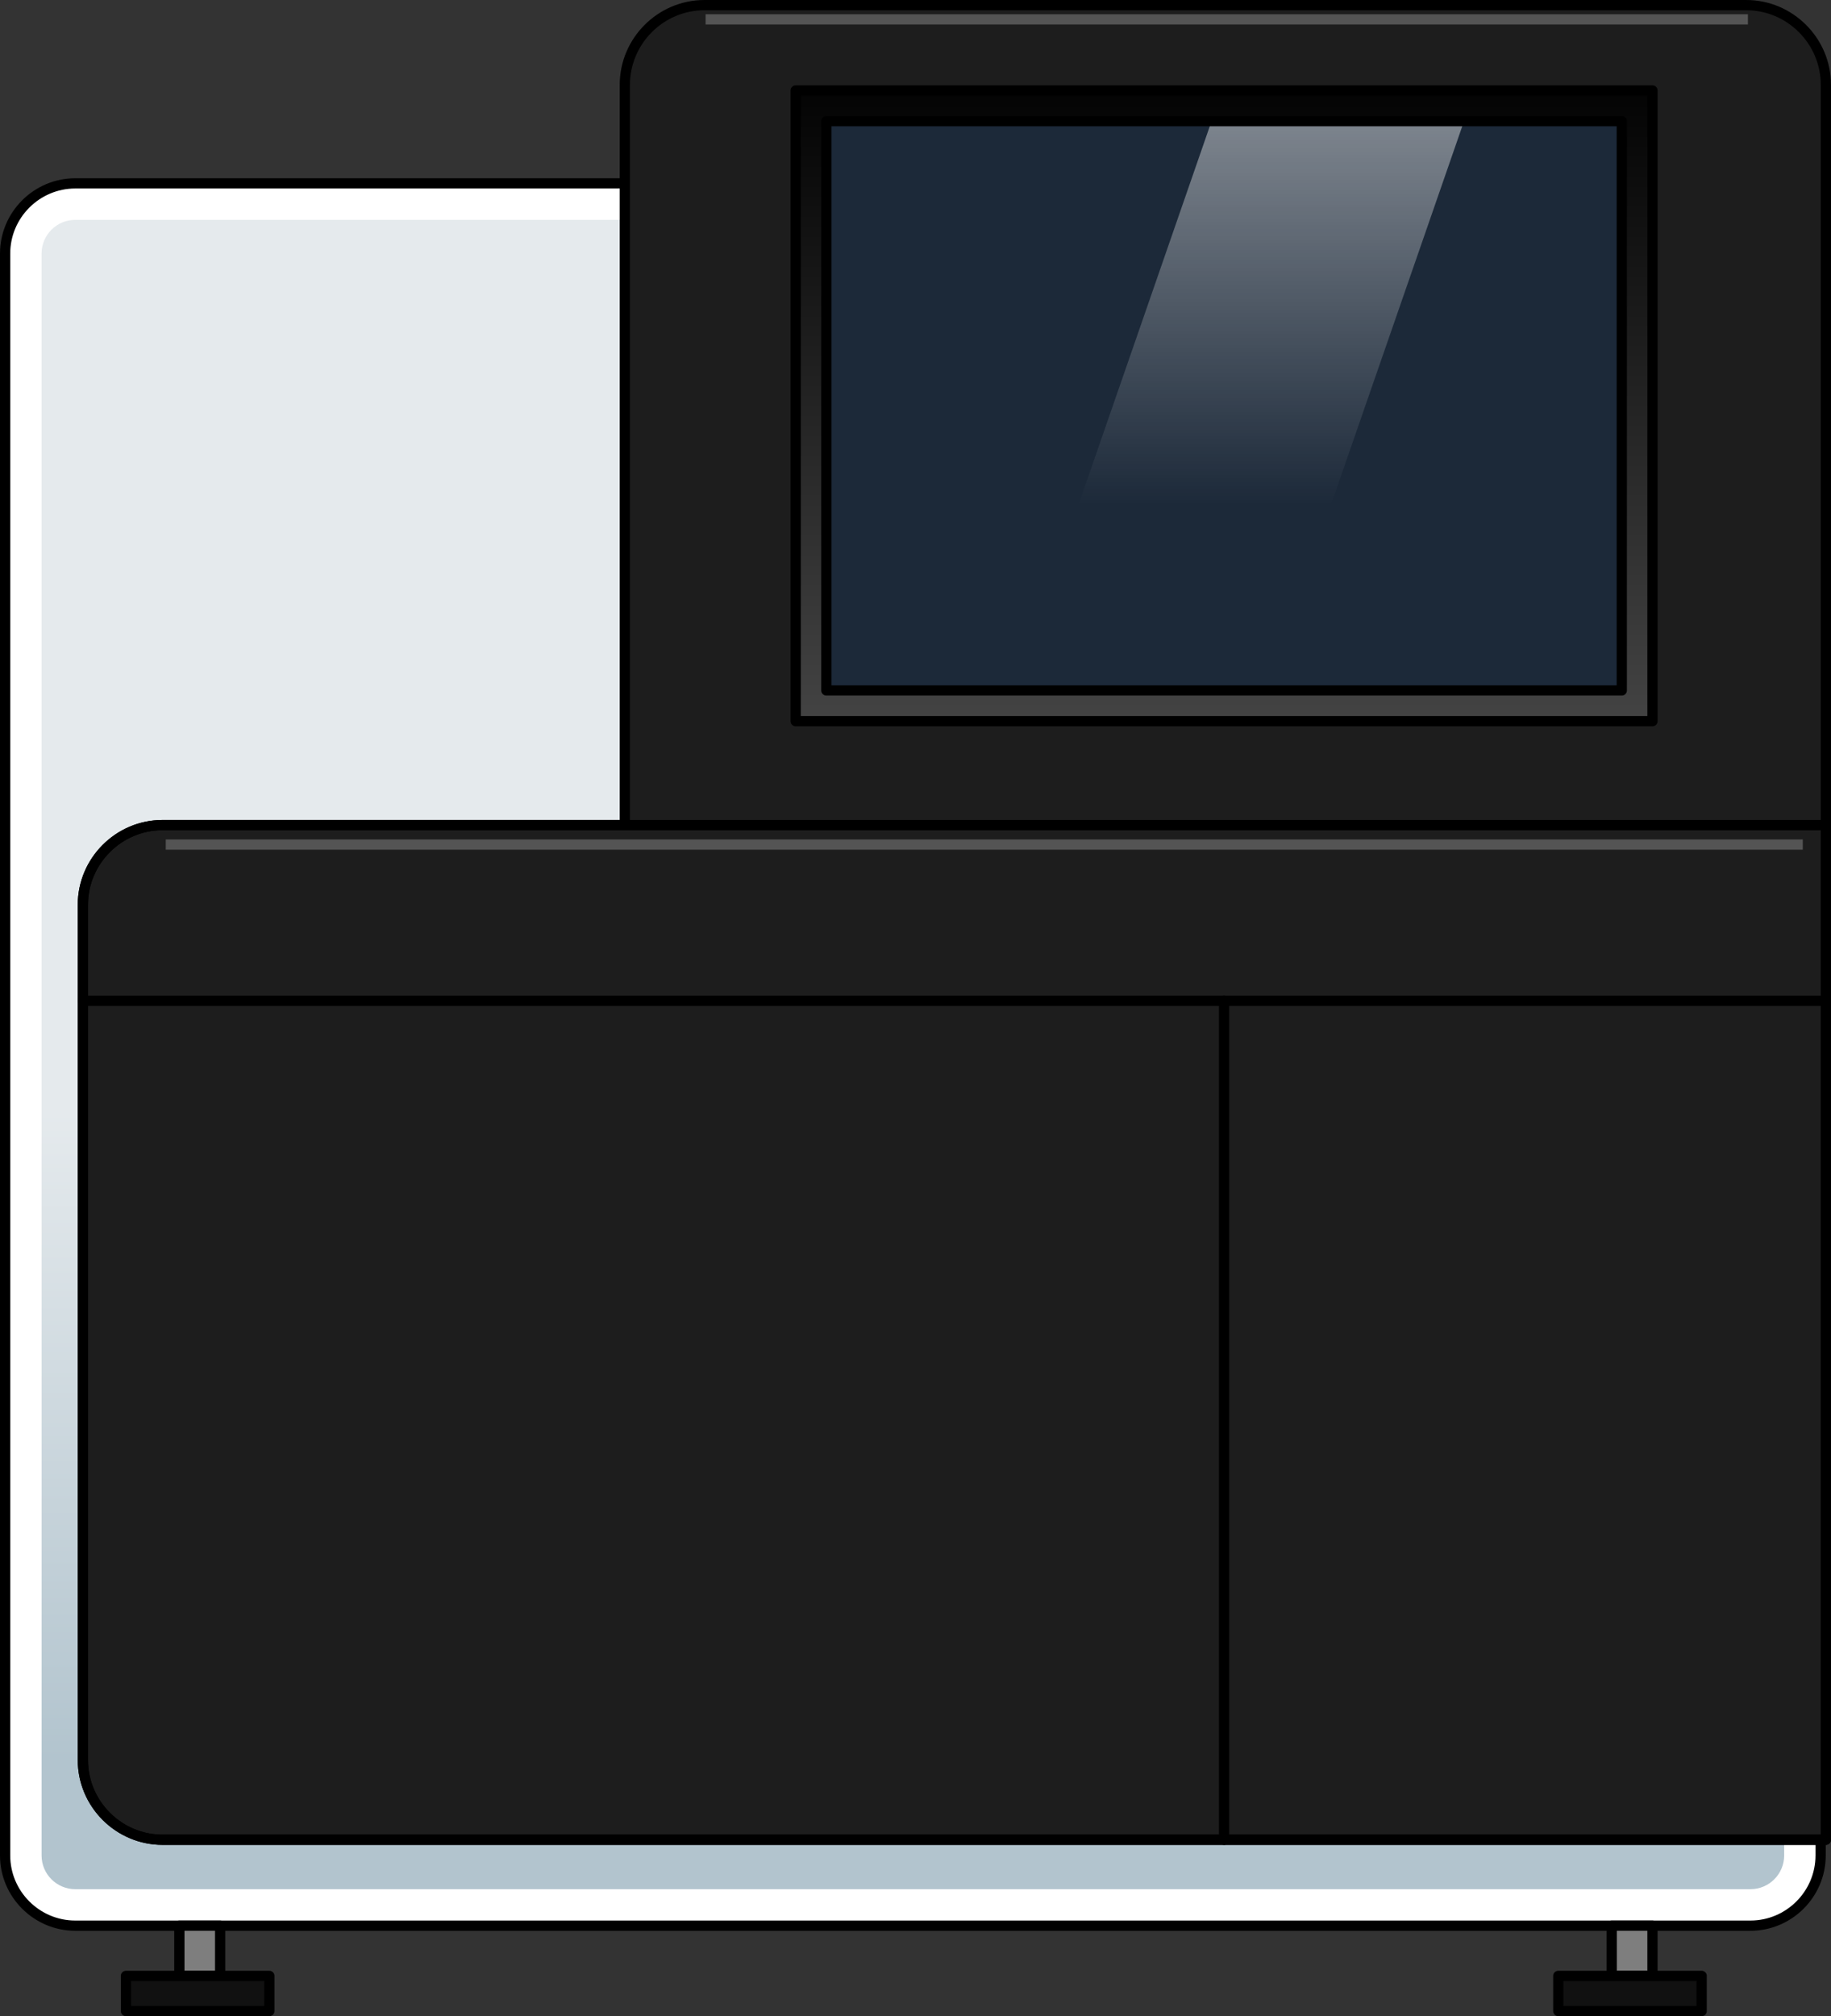 <?xml version="1.0" encoding="utf-8"?>
<!-- Generator: Adobe Illustrator 16.0.0, SVG Export Plug-In . SVG Version: 6.00 Build 0)  -->
<!DOCTYPE svg PUBLIC "-//W3C//DTD SVG 1.1//EN" "http://www.w3.org/Graphics/SVG/1.1/DTD/svg11.dtd">
<svg version="1.1" id="Layer_1" xmlns="http://www.w3.org/2000/svg" xmlns:xlink="http://www.w3.org/1999/xlink" x="0px" y="0px"
	 width="178.923px" height="196.902px" viewBox="0 0 178.923 196.902" enable-background="new 0 0 178.923 196.902"
	 xml:space="preserve">
<rect x="0" y="0" width="178.923" height="196.902" fill="#333333" stroke="none"/>
<g>
	<g>
		<g>
			<path fill="#FFFFFF" d="M177.908,181.213c0,3.768-3.084,6.851-6.854,6.851H7.353c-3.768,0-6.853-3.083-6.853-6.851V24.761
				c0-3.769,3.085-6.852,6.853-6.852h163.702c3.77,0,6.854,3.083,6.854,6.852V181.213z"/>
			<linearGradient id="SVGID_1_" gradientUnits="userSpaceOnUse" x1="89.204" y1="26.684" x2="89.204" y2="171.898">
				<stop  offset="0.564" style="stop-color:#E5EAED"/>
				<stop  offset="1" style="stop-color:#B2C4CE"/>
			</linearGradient>
			<path fill="url(#SVGID_1_)" d="M7.353,184.501c-1.813,0-3.29-1.476-3.29-3.288V24.761c0-1.814,1.477-3.289,3.29-3.289h163.702
				c1.814,0,3.291,1.475,3.291,3.289v156.452c0,1.813-1.477,3.288-3.291,3.288H7.353z"/>
			<path fill="none" stroke="#000000" stroke-linecap="round" stroke-linejoin="round" stroke-miterlimit="10" d="M177.908,181.213
				c0,3.768-3.084,6.851-6.854,6.851H7.353c-3.768,0-6.853-3.083-6.853-6.851V24.761c0-3.769,3.085-6.852,6.853-6.852h163.702
				c3.77,0,6.854,3.083,6.854,6.852V181.213z"/>
			<g>
				
					<rect x="17.527" y="188.063" fill="#7E7E7E" stroke="#000000" stroke-linecap="round" stroke-linejoin="round" stroke-miterlimit="10" width="3.984" height="4.905"/>
				
					<rect x="12.307" y="192.969" fill="#111111" stroke="#000000" stroke-linecap="round" stroke-linejoin="round" stroke-miterlimit="10" width="14.012" height="3.434"/>
			</g>
			<g>
				
					<rect x="157.494" y="188.063" fill="#7E7E7E" stroke="#000000" stroke-linecap="round" stroke-linejoin="round" stroke-miterlimit="10" width="3.984" height="4.905"/>
				
					<rect x="152.273" y="192.969" fill="#111111" stroke="#000000" stroke-linecap="round" stroke-linejoin="round" stroke-miterlimit="10" width="14.012" height="3.434"/>
			</g>
		</g>
		<path fill="#1D1D1D" stroke="#000000" stroke-linecap="round" stroke-linejoin="round" stroke-miterlimit="10" d="
			M178.423,179.673H15.881c-4.28,0-7.783-3.501-7.783-7.782V88.364c0-4.28,3.503-7.783,7.783-7.783h162.542V179.673z"/>
		<rect x="16.199" y="81.983" fill="#545454" width="159.967" height="1"/>
		<path fill="none" stroke="#000000" stroke-linecap="round" stroke-linejoin="round" stroke-miterlimit="10" d="M178.423,179.673
			H15.881c-4.28,0-7.783-3.501-7.783-7.782V88.364c0-4.28,3.503-7.783,7.783-7.783h162.542V179.673z"/>
		<path fill="#1D1D1D" stroke="#000000" stroke-linecap="round" stroke-linejoin="round" stroke-miterlimit="10" d="M61.058,80.581
			V8.283c0-4.28,3.501-7.783,7.782-7.783h101.8c4.281,0,7.783,3.503,7.783,7.783v72.298H61.058z"/>
		<rect x="68.949" y="1.391" fill="#545454" width="101.853" height="1"/>
		<linearGradient id="SVGID_2_" gradientUnits="userSpaceOnUse" x1="119.615" y1="70.322" x2="119.615" y2="8.983">
			<stop  offset="0" style="stop-color:#434343"/>
			<stop  offset="1" style="stop-color:#040404"/>
		</linearGradient>
		
			<rect x="77.752" y="8.836" fill="url(#SVGID_2_)" stroke="#000000" stroke-linecap="round" stroke-linejoin="round" stroke-miterlimit="10" width="83.726" height="61.595"/>
		<rect id="changecolor" x="80.752" y="11.836" fill="#1C2939" width="77.726" height="55.595"/>
		<linearGradient id="SVGID_3_" gradientUnits="userSpaceOnUse" x1="121.08" y1="69.061" x2="121.08" y2="-38.266">
			<stop  offset="0.184" style="stop-color:#FFFFFF;stop-opacity:0"/>
			<stop  offset="1" style="stop-color:#FFFFFF"/>
		</linearGradient>
		<polygon fill="url(#SVGID_3_)" points="123.722,67.568 99.05,67.568 118.437,11.699 143.109,11.699 		"/>
		
			<rect x="80.752" y="11.836" fill="none" stroke="#000000" stroke-linecap="round" stroke-linejoin="round" stroke-miterlimit="10" width="77.726" height="55.595"/>
	</g>
	
		<line fill="none" stroke="#000000" stroke-linecap="round" stroke-linejoin="round" stroke-miterlimit="10" x1="8.098" y1="97.74" x2="177.908" y2="97.74"/>
	
		<line fill="none" stroke="#000000" stroke-linecap="round" stroke-linejoin="round" stroke-miterlimit="10" x1="119.615" y1="97.74" x2="119.615" y2="179.673"/>
</g>
</svg>

